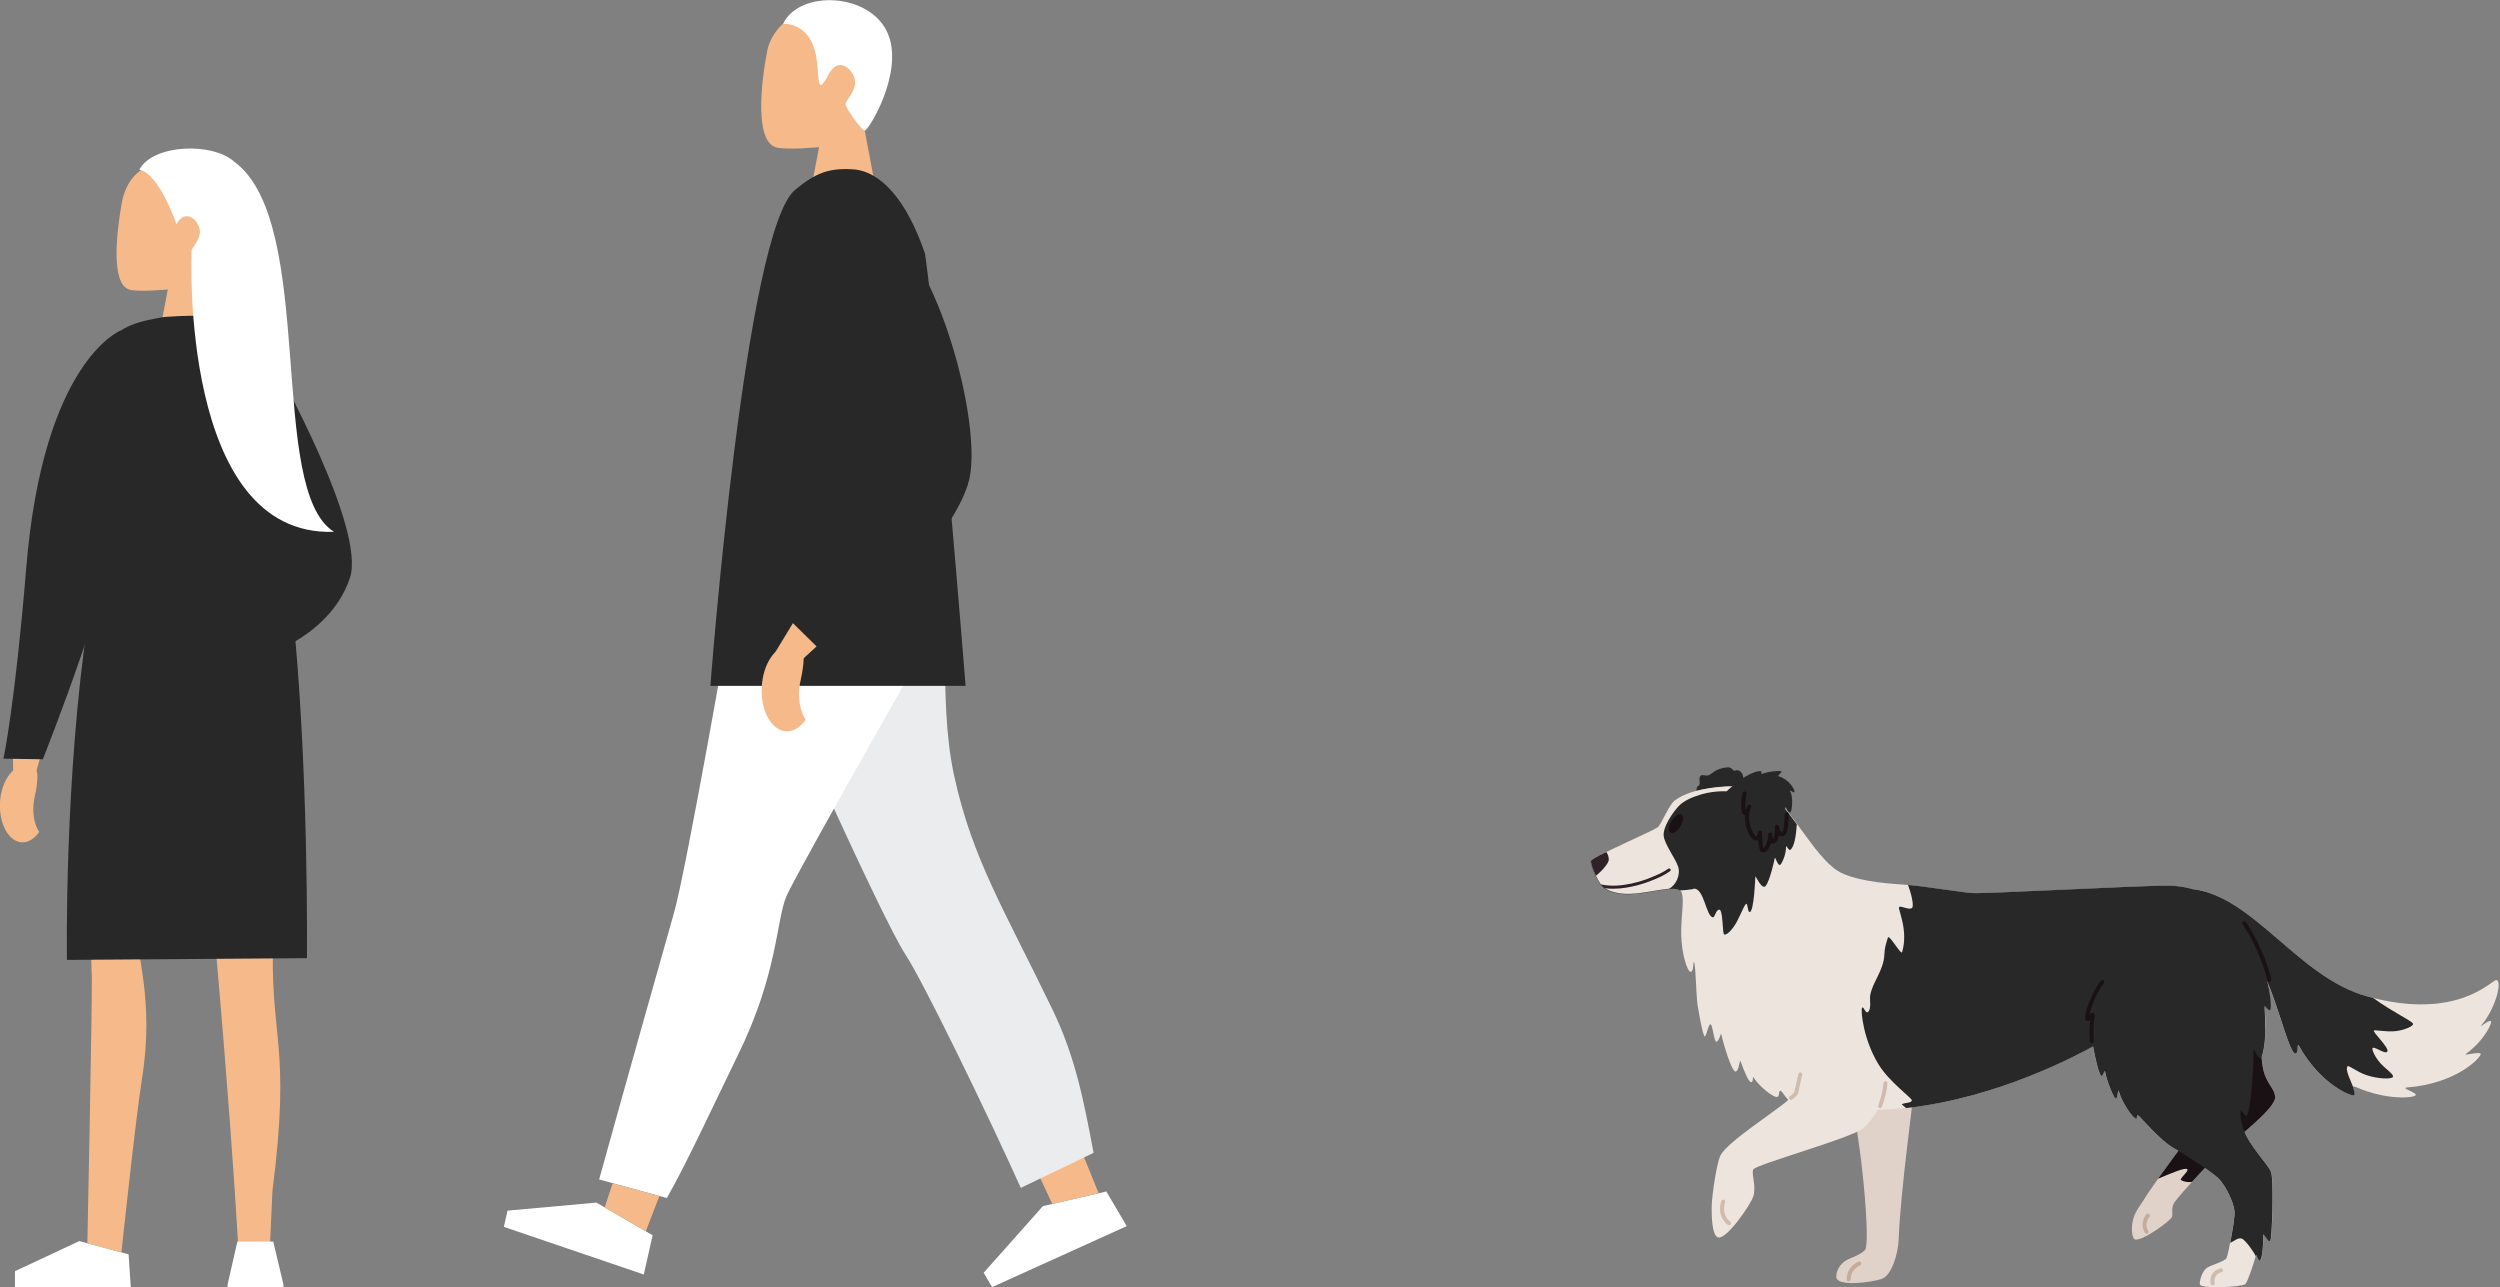 <svg width="202" height="104" viewBox="0 0 202 104" fill="none" xmlns="http://www.w3.org/2000/svg">
<rect x="0" y="0" width="202" height="104" fill="#808080" stroke="none"/>
<g clip-path="url(#clip0_152_2072)">
<path d="M154.62 87.96C154.62 88.94 153.57 95.96 153.41 100.2C153.37 101.21 152.88 103.07 152.01 103.35C151.29 103.59 148.37 104.02 148.37 103.16C148.37 102.55 148.8 101.96 149.42 101.71C149.8 101.56 150.48 101.27 150.7 100.99C151.16 100.4 150.36 91.84 149.52 88.76C151.59 88.32 153.59 88.01 154.62 87.95V87.96Z" fill="#E0D2C8"/>
<path d="M149.37 103.53C149.28 103.53 149.21 103.46 149.21 103.37C149.21 102.74 149.56 102.22 150.16 101.94C150.24 101.9 150.34 101.94 150.38 102.02C150.42 102.1 150.38 102.2 150.3 102.24C149.82 102.46 149.54 102.87 149.54 103.37C149.54 103.46 149.47 103.53 149.38 103.53H149.37Z" fill="#C4AC9D"/>
<path d="M137.49 62.64C137.71 62.6 137.87 62.73 138.1 62.62C138.3 62.52 138.46 62.35 138.67 62.25C138.96 62.1 139.28 62.02 139.61 62C139.85 61.99 139.89 62.09 140.05 62.23C140.17 62.34 140.24 62.23 140.37 62.23C140.53 62.23 140.7 62.38 140.77 62.52C140.88 62.73 140.9 63.03 140.82 63.26C140.74 63.49 140.63 63.7 140.5 63.9C140.4 64.05 140.29 64.2 140.12 64.27C139.93 64.36 139.71 64.33 139.5 64.31C139.12 64.27 138.74 64.26 138.36 64.28C138.17 64.28 137.98 64.31 137.79 64.33C137.6 64.35 137.36 64.49 137.2 64.32C137.08 64.19 137.06 63.97 137.08 63.8C137.08 63.73 137.1 63.63 137.14 63.57C137.18 63.51 137.26 63.5 137.29 63.44C137.34 63.36 137.34 63.23 137.33 63.14C137.32 63.02 137.3 62.9 137.34 62.79C137.38 62.69 137.43 62.65 137.49 62.64Z" fill="#282828"/>
<path d="M135.26 64.74C134.82 65.1 134.23 66.57 133.96 66.83C133.69 67.1 128.62 69.27 128.56 69.55C128.5 69.83 129.08 71.21 129.47 71.6C129.85 71.98 130.53 72.17 131.28 72.22C132.74 72.32 135.2 71.49 135.74 71.91C136.2 72.26 135.81 74.05 135.84 75.51C135.88 77.13 136.35 78.56 136.62 78.53C136.89 78.5 136.78 77.42 136.9 77.81C137.02 78.2 137.05 80.44 137.16 81.17C137.27 81.9 137.61 83.79 137.75 83.74C137.89 83.69 138.02 82.79 138.2 82.76C138.39 82.73 138.48 84.23 138.7 84.17C138.92 84.11 139.04 83.41 139.07 83.55C139.28 84.45 139.94 86.64 140.24 86.58C140.54 86.52 140.55 85.5 140.64 85.76C140.9 86.47 141.27 87.42 141.49 87.44C141.71 87.46 141.59 86.85 141.69 87.05C141.98 87.61 143.36 88.82 143.65 88.61C143.8 88.51 143.69 88.19 143.83 88.14C143.97 88.09 144.16 88.55 144.5 88.87C143.58 89.72 139.59 92.24 139.02 93.35C138.7 93.97 138.34 96.53 138.31 97.35C138.28 98.32 138.34 99.91 138.85 99.99C139.55 100.1 141.44 97.36 141.66 96.68C141.94 95.79 141.49 94.91 141.66 94.5C141.83 94.09 149.5 92 150.56 91.16C151.04 90.78 151.5 90.03 151.73 89.67C160.18 89.5 168.17 85.06 169.11 84.54C169.28 85.47 169.61 86.99 169.82 86.92C169.94 86.88 170.05 86.33 170.09 86.61C170.17 87.15 170.8 88.9 170.99 88.74C171.1 88.65 171.12 87.89 171.19 88.16C171.45 89.1 172.35 90.4 172.61 90.38C172.69 90.38 172.59 89.95 172.8 90.14C173.01 90.33 174.57 92.16 175.57 92.72C176.57 93.28 178.78 94.72 179.28 95.24C179.78 95.76 180.45 97.03 180.54 97.86C180.6 98.41 180.05 101.39 179.9 101.66C179.75 101.93 178.66 102.21 178.32 102.44C177.99 102.67 177.74 103.31 177.74 103.75C177.74 104.19 181.22 103.98 181.43 103.75C181.64 103.52 182.18 101.85 182.26 101.49C182.34 101.13 182.41 101.91 182.62 101.83C182.84 101.75 182.9 100.1 182.88 99.82C182.86 99.54 183.25 100.4 183.43 100.32C183.6 100.24 183.74 95.31 183.51 94.7C183.28 94.09 181.77 92.63 181.29 91.26C181.02 90.48 181.02 89.97 181.06 89.78C181.1 89.59 181.38 90.19 181.5 90.17C181.83 90.12 182.1 86.7 182.1 84.83C182.1 84.55 182.39 85.62 182.68 85.5C182.82 85.44 183.03 84.4 183.05 83.25C183.07 81.92 182.88 80.45 182.86 80.25C182.82 79.88 183.13 80.77 183.32 80.69C183.51 80.61 183.2 77.82 181.49 75.14C180 72.81 177.66 71.57 175.14 71.57C172.62 71.57 160.36 72.24 159.38 72.17C158.4 72.11 155.07 71.55 153.63 71.46C152.19 71.38 149.74 71.13 148.51 70.38C146.57 69.2 144.47 64.84 142.78 63.97C141.46 63.28 136.95 63.37 135.26 64.76V64.74Z" fill="#EDE4DD"/>
<path d="M178.77 103.85C178.69 103.85 178.62 103.79 178.61 103.71C178.53 103.08 178.83 102.62 179.41 102.48C179.5 102.46 179.59 102.51 179.61 102.6C179.63 102.69 179.58 102.78 179.49 102.8C179.08 102.9 178.88 103.21 178.94 103.67C178.95 103.76 178.89 103.84 178.8 103.85C178.8 103.85 178.79 103.85 178.78 103.85H178.77Z" fill="#CFBCAF"/>
<path d="M144.72 88.87C144.67 88.87 144.62 88.85 144.59 88.8C144.54 88.73 144.56 88.62 144.63 88.57C144.78 88.46 144.91 88.35 144.95 88.29C144.99 88.22 145.01 88.12 145.03 88.03L145.31 86.77C145.33 86.68 145.42 86.63 145.5 86.65C145.59 86.67 145.64 86.76 145.62 86.84L145.34 88.1C145.32 88.21 145.29 88.34 145.22 88.45C145.13 88.6 144.92 88.76 144.8 88.84C144.77 88.86 144.74 88.87 144.71 88.87H144.72Z" fill="#CFBCAF"/>
<path d="M139.7 98.99C139.7 98.99 139.63 98.98 139.6 98.96C139.03 98.52 138.83 97.79 139.08 97.04C139.11 96.95 139.2 96.91 139.29 96.94C139.38 96.97 139.42 97.06 139.39 97.15C139.19 97.76 139.34 98.36 139.8 98.71C139.87 98.76 139.88 98.87 139.83 98.94C139.8 98.98 139.75 99 139.7 99V98.99Z" fill="#CFBCAF"/>
<path d="M177.21 71.85C182.11 72.47 185.73 78.97 191.23 80.5C198.66 82.56 201.37 79.1 201.72 79.19C202.2 79.3 201.64 81.47 200.5 82.84C200.23 83.16 201.06 82.4 201.25 82.5C201.44 82.59 200.72 84.09 199.25 85.15C198.95 85.36 200.33 84.94 200.44 85.15C200.53 85.34 198.64 87.54 194.47 87.87C193.94 87.91 195.31 88.28 195.19 88.49C195.06 88.71 192.89 88.94 190.35 87.83C189.86 87.62 190.37 88.29 190.22 88.47C190.06 88.66 187.48 87.61 185.76 84.52C185.54 84.13 185.75 85.05 185.48 85.11C184.86 85.27 183.62 78.96 182.17 77.58C180.11 74.71 178.22 72.53 177.21 71.84V71.85Z" fill="#EDE4DD"/>
<path d="M193.52 83.32C194.28 83.25 194.98 82.91 194.98 82.74C194.98 82.53 193.41 81.83 191.74 80.63C191.57 80.59 191.41 80.55 191.24 80.5C185.74 78.98 182.12 72.47 177.22 71.85C178.23 72.54 180.12 74.72 182.18 77.59C183.63 78.96 184.87 85.27 185.49 85.12C185.76 85.05 185.55 84.14 185.77 84.53C187.49 87.62 190.07 88.67 190.23 88.48C190.33 88.35 190.14 88.01 190.15 87.87C189.97 87.39 189.46 86.42 189.68 86.16C189.78 86.04 190.39 86.59 191.21 86.87C192.12 87.18 193.26 87.22 193.35 87.01C193.44 86.81 192.81 86.42 192.35 85.92C191.92 85.45 191.66 84.86 191.69 84.72C191.75 84.43 192.74 85.26 192.9 84.96C193.06 84.65 191.71 83.42 191.81 83.27C191.86 83.19 192.74 83.39 193.54 83.32H193.52Z" fill="#282828"/>
<path d="M151.91 89.53C151.91 89.53 151.87 89.53 151.85 89.52C151.77 89.49 151.73 89.39 151.76 89.31C151.96 88.83 152.12 88.14 152.19 87.51C152.19 87.42 152.28 87.36 152.37 87.37C152.46 87.37 152.52 87.46 152.51 87.55C152.44 88.21 152.26 88.93 152.05 89.43C152.02 89.49 151.96 89.53 151.9 89.53H151.91Z" fill="#CFBCAF"/>
<path d="M172.49 100.14C173.01 100.36 175.36 98.67 175.49 98.33C175.61 97.99 175.36 97.62 175.74 97.09C176.11 96.56 178.93 93.43 180.05 92.52C181.17 91.61 183.83 89.48 183.83 88.67C183.83 87.86 182.99 87.55 182.8 85.99C182.61 84.43 182.71 82.84 182.21 81.4C179.84 82.52 178.87 88.33 178.78 89.29C177.68 90.77 174.09 95.49 173.12 97.09C172.96 97.35 172.53 97.9 172.38 98.43C172.15 99.24 172.27 100.05 172.5 100.15L172.49 100.14Z" fill="#E0D2C8"/>
<path d="M173.45 99.68C173.4 99.68 173.35 99.66 173.31 99.61C173.02 99.18 173.07 98.52 173.43 98.11C173.49 98.04 173.59 98.04 173.66 98.1C173.73 98.16 173.73 98.26 173.67 98.33C173.41 98.63 173.36 99.12 173.57 99.43C173.62 99.5 173.6 99.61 173.53 99.66C173.5 99.68 173.47 99.69 173.44 99.69L173.45 99.68Z" fill="#C4AC9D"/>
<path d="M182.79 85.99C182.6 84.43 182.7 82.84 182.2 81.4C179.83 82.52 178.86 88.33 178.77 89.29C177.97 90.37 175.84 93.18 174.37 95.24C175.43 94.8 176.6 94.29 176.74 94.48C176.86 94.64 176.05 95.27 176.23 95.36C176.51 95.5 176.8 95.54 177.11 95.5C178.11 94.4 179.38 93.07 180.05 92.53C181.17 91.62 183.83 89.49 183.83 88.68C183.83 87.87 182.99 87.56 182.8 86L182.79 85.99Z" fill="#1A1115"/>
<path d="M182.61 101.82C182.83 101.74 182.89 100.09 182.87 99.81C182.85 99.53 183.24 100.39 183.42 100.31C183.59 100.23 183.73 95.3 183.5 94.69C183.27 94.08 181.76 92.62 181.28 91.25C181.01 90.47 181.01 89.96 181.05 89.77C181.09 89.58 181.37 90.18 181.49 90.16C181.82 90.11 182.09 86.69 182.09 84.82C182.09 84.54 182.38 85.61 182.67 85.49C182.81 85.43 183.03 84.39 183.04 83.24C183.04 82.91 183 81.61 182.98 81.41C182.94 81.04 183.24 81.7 183.42 81.62C183.61 81.54 183.42 78.22 181.48 75.13C180 72.79 177.65 71.56 175.13 71.56C172.61 71.56 160.35 72.23 159.37 72.16C158.5 72.1 155.77 71.65 154.17 71.5C154.44 72.23 154.66 73.18 154.5 73.35C154.27 73.59 153.52 73.11 153.44 73.31C153.36 73.5 154.21 75.2 153.69 76.93C153.61 77.21 152.64 75.45 152.54 75.76C152.4 76.21 152.27 76.62 152.26 77.08C152.24 77.77 151.97 78.38 151.67 78.99C151.44 79.45 151.2 79.92 151.11 80.43C151.05 80.77 151.24 81.53 150.92 81.78C150.73 81.93 150.57 81.24 150.45 81.44C150.34 81.64 150.54 83.97 151.79 86.01C152.69 87.47 154.52 88.73 154.48 88.92C154.44 89.11 153.98 89.1 153.69 89.2C153.64 89.22 153.76 89.34 154.01 89.53C161.57 88.73 168.26 85.02 169.12 84.55C169.29 85.48 169.62 87 169.83 86.93C169.95 86.89 170.06 86.34 170.1 86.62C170.18 87.16 170.81 88.91 171 88.75C171.11 88.66 171.13 87.9 171.2 88.17C171.46 89.11 172.36 90.41 172.62 90.39C172.7 90.39 172.6 89.96 172.81 90.15C173.02 90.34 174.58 92.17 175.58 92.73C176.58 93.29 178.79 94.73 179.29 95.25C179.79 95.77 180.46 97.04 180.55 97.87C180.59 98.21 180.39 99.45 180.2 100.43C180.52 100.28 180.84 99.97 181.14 100.08C181.43 100.18 182.21 101.29 182.26 101.51C182.34 101.15 182.41 101.93 182.62 101.85L182.61 101.82Z" fill="#282828"/>
<path d="M136.82 71.81C137.69 71.68 137.84 74.05 138.4 74.12C138.57 74.14 138.63 73.51 138.92 73.5C139.22 73.48 139.17 75.41 139.3 75.49C139.54 75.64 140.1 74.94 140.36 74.43C140.75 73.67 140.92 73.17 141.08 73.04C141.24 72.91 141.18 73.74 141.39 73.69C141.72 73.61 141.83 70.98 141.83 70.83C141.83 70.67 142.36 71.99 142.68 71.57C143 71.15 143.38 69.5 143.4 69.33C143.43 69.16 143.68 70.11 143.88 69.84C144.09 69.56 144.32 68.91 144.31 68.43C144.31 68.2 144.51 68.75 144.65 68.67C144.95 68.48 145.12 67.63 145.18 66.6C144.33 65.43 143.5 64.37 142.76 63.98C141.44 63.29 136.93 63.38 135.24 64.77C134.8 65.13 134.21 66.6 133.94 66.86C133.67 67.13 128.6 69.3 128.54 69.58C128.48 69.86 129.06 71.24 129.45 71.63C129.83 72.01 130.51 72.2 131.26 72.25C132.72 72.35 135.18 71.52 135.72 71.94C136.04 71.95 136.6 71.87 136.81 71.84L136.82 71.81Z" fill="#282828"/>
<path d="M135.26 64.74C134.82 65.1 134.23 66.57 133.96 66.83C133.69 67.1 128.62 69.27 128.56 69.55C128.5 69.83 129.08 71.21 129.47 71.6C129.85 71.98 130.53 72.17 131.28 72.22C132.32 72.29 133.87 71.89 134.87 71.81C135.43 71.5 135.81 70.68 135.59 70.02C135.37 69.35 134.54 68.29 134.43 67.57C134.32 66.85 135.19 65.58 135.7 65.07C136.36 64.41 138.2 63.8 139.74 63.96C139.91 63.98 140.12 64 140.24 63.87C140.33 63.78 140.33 63.65 140.28 63.53C138.48 63.51 136.32 63.86 135.26 64.73V64.74Z" fill="#EDE4DD"/>
<path d="M142.31 62.32C142.36 62.39 142.27 62.57 142.37 62.53C142.9 62.32 143.89 62.24 143.94 62.34C143.99 62.44 143.55 62.68 143.73 62.73C144.61 62.99 145.09 63.91 144.98 64.01C144.87 64.1 144.51 63.65 144.69 64.04C144.88 64.42 144.82 65.58 144.64 65.64C144.46 65.7 144.34 65.17 144.26 65.23C144.18 65.29 144.23 67.25 143.98 67.28C143.82 67.3 143.63 66.67 143.54 66.72C143.44 66.76 143.42 67.86 143.24 67.88C143.07 67.9 143.02 67.25 143.01 67.39C142.99 68.11 142.66 68.59 142.47 68.59C142.28 68.59 142.36 67.16 142.22 67.17C142.08 67.18 142.08 67.59 141.99 67.61C141.82 67.64 141.47 67.3 141.32 66.3C141.26 65.91 141.35 65.5 141.37 65.11C141.37 65 141.21 65.56 141.07 65.54C140.93 65.52 141.08 64.81 141.06 64.61C140.6 64.43 139.94 64.25 139.43 64.02C141.05 62.42 142.22 62.2 142.32 62.34L142.31 62.32Z" fill="#282828"/>
<path d="M135.78 66.76C135.53 67.17 135.18 67.4 134.98 67.28C134.78 67.16 134.82 66.74 135.07 66.33C135.32 65.92 135.68 65.69 135.87 65.81C136.07 65.93 136.03 66.35 135.78 66.76Z" fill="#1A1115"/>
<path d="M128.56 69.55C128.52 69.72 128.71 70.26 128.95 70.76C129.25 70.51 129.47 70.31 129.71 70C129.88 69.78 130 69.58 129.99 69.45C129.99 69.25 129.91 68.99 129.79 68.84C129.09 69.18 128.58 69.46 128.56 69.54V69.55Z" fill="#302027"/>
<path d="M134.79 70.19C134.35 70.52 133.81 70.73 133.42 70.89L133.32 70.93C132.94 71.09 130.99 71.83 129.35 71.46C129.39 71.51 129.43 71.56 129.46 71.6C129.52 71.66 129.59 71.72 129.67 71.77C129.89 71.8 130.11 71.81 130.33 71.81C131.74 71.81 133.1 71.29 133.42 71.16L133.52 71.12C133.93 70.96 134.48 70.73 134.94 70.39C134.99 70.35 135.01 70.27 134.97 70.22C134.93 70.17 134.85 70.15 134.8 70.19H134.79Z" fill="#302027"/>
<path d="M169.03 84.29C168.95 84.29 168.88 84.23 168.87 84.14C168.82 83.69 168.82 82.99 168.89 82.42C168.81 82.48 168.73 82.51 168.64 82.49C168.57 82.48 168.52 82.43 168.49 82.36C168.36 82 168.98 80.22 169.74 79.24C169.8 79.17 169.9 79.16 169.97 79.21C170.04 79.27 170.05 79.37 170 79.44C169.37 80.25 168.92 81.49 168.82 82.03C168.82 82.03 168.82 82.03 168.83 82.02C168.93 81.91 169.02 81.79 169.16 81.85C169.3 81.92 169.27 82.1 169.24 82.23C169.13 82.79 169.13 83.62 169.18 84.11C169.18 84.2 169.12 84.28 169.03 84.29C169.03 84.29 169.02 84.29 169.01 84.29H169.03Z" fill="#1A1115"/>
<path d="M183.36 79.35C183.28 79.35 183.22 79.3 183.2 79.22C182.9 77.86 182.03 75.87 181.21 74.7C181.16 74.63 181.18 74.52 181.25 74.47C181.32 74.42 181.43 74.44 181.48 74.51C182.32 75.71 183.22 77.75 183.52 79.14C183.54 79.23 183.48 79.31 183.4 79.33C183.39 79.33 183.38 79.33 183.37 79.33L183.36 79.35Z" fill="#1A1115"/>
<path d="M142.49 68.89C142.49 68.89 142.48 68.89 142.47 68.89C142.17 68.87 142.09 68.44 142.07 67.88C142.05 67.89 142.03 67.9 142 67.9C141.68 67.99 141.38 67.66 141.12 66.91C141.01 66.59 140.97 66.22 141 65.85C141 65.85 140.99 65.85 140.98 65.85C140.93 65.85 140.86 65.82 140.8 65.74C140.56 65.41 140.78 64.13 140.8 64.08C140.82 63.99 140.9 63.93 140.99 63.95C141.08 63.97 141.14 64.05 141.12 64.14C141.04 64.61 140.99 65.24 141.04 65.47C141.07 65.41 141.11 65.31 141.13 65.26C141.13 65.23 141.15 65.2 141.16 65.17C141.16 65.14 141.18 65.12 141.19 65.1C141.23 65.02 141.32 64.98 141.4 65.02C141.48 65.06 141.52 65.15 141.49 65.23C141.49 65.25 141.47 65.27 141.46 65.3C141.46 65.32 141.45 65.33 141.44 65.35C141.29 65.8 141.29 66.37 141.44 66.79C141.66 67.42 141.86 67.58 141.92 67.57C141.95 67.57 142.01 67.52 142.05 67.25C142.06 67.17 142.13 67.11 142.21 67.11C142.29 67.11 142.36 67.17 142.37 67.25C142.37 67.3 142.37 67.4 142.38 67.52C142.39 68.1 142.43 68.45 142.5 68.54C142.51 68.54 142.53 68.52 142.55 68.49C142.72 68.3 142.88 67.77 142.87 67.44C142.87 67.35 142.93 67.27 143.02 67.27C143.11 67.27 143.19 67.33 143.19 67.42C143.19 67.58 143.24 67.73 143.27 67.81C143.38 67.67 143.44 67.25 143.41 66.81C143.41 66.73 143.46 66.65 143.55 66.64C143.63 66.63 143.71 66.68 143.73 66.76C143.85 67.26 143.98 67.25 143.98 67.25C144.04 67.25 144.15 67.07 144.19 66.07C144.19 65.95 144.19 65.85 144.2 65.79C144.2 65.7 144.29 65.64 144.38 65.64C144.47 65.64 144.54 65.73 144.53 65.82C144.53 65.88 144.53 65.98 144.52 66.08C144.49 66.86 144.44 67.51 144.04 67.57C143.92 67.59 143.82 67.55 143.73 67.47C143.69 67.77 143.58 68.06 143.35 68.16C143.28 68.19 143.2 68.18 143.13 68.14C143.12 68.14 143.11 68.13 143.1 68.12C143.02 68.37 142.91 68.6 142.78 68.74C142.67 68.85 142.57 68.87 142.5 68.87L142.49 68.89Z" fill="#1A1115"/>
<path d="M67.91 0.54C65.68 -0.02 62.48 1.55 61.98 4.16C61.48 6.76 61 11.31 62.65 11.89C63.38 12.15 66.18 11.89 66.18 11.89L65.59 15H70.71L69.87 10.55C69.87 10.55 75.25 2.4 67.91 0.55V0.54Z" fill="#F6BA8A"/>
<path d="M65.76 3.82C66.38 5.62 65.76 8.26 66.97 5.98C67.57 4.86 68.47 5.16 68.94 6.06C69.52 7.17 68.21 8.12 68.33 8.5C68.46 8.87 69.58 10.5 69.87 10.55C70.16 10.59 73.02 5.92 71.77 2.79C70.4 -0.63 64.57 -0.85 63.28 1.92C63.77 1.92 65.15 2.05 65.76 3.83V3.82Z" fill="white"/>
<path d="M80.16 104L91.04 99.07L89.39 96.27L84.27 97.45L79.48 102.84L80.16 104Z" fill="white"/>
<path d="M88.77 96.41L85.03 97.28L83.84 94.74L87.51 93.31L88.77 96.41Z" fill="#F6BA8A"/>
<path d="M61.97 53.37C61.97 53.37 71.19 74.16 73.21 77.21C74.56 79.26 79.69 89.78 82.48 95.98L88.36 93.15C87.57 88.93 86.88 85.38 85.05 81.59C81.19 73.59 78.56 69.41 77.1 62.7C75.64 55.99 77.13 48.45 75.29 44.82C73.45 41.19 61.98 53.37 61.98 53.37H61.97Z" fill="#EBECED"/>
<path d="M76.95 48.42C76.95 48.42 64.37 70.47 63.54 72.42C62.71 74.37 62.86 78.67 59.61 85.28C57.99 88.59 55.4 94.18 53.88 96.8L48.41 95.3C50.1 89.19 53.73 76.31 54.44 73.83C55.46 70.31 59.25 48.5 59.25 48.5C59.25 48.5 76.44 42.94 76.95 48.41V48.42Z" fill="white"/>
<path d="M40.71 99.13L52.02 102.98L52.73 99.81L48.19 97.17L41.01 97.82L40.71 99.13Z" fill="white"/>
<path d="M52.18 99.49L48.86 97.56L49.5 95.61L53.28 96.64L52.18 99.49Z" fill="#F6BA8A"/>
<path d="M68.9 13.68C71.18 13.82 73.27 16.19 74.74 20.49C75.86 28.24 78.02 55.42 78.02 55.42H57.4C57.4 55.42 60.21 18.46 64.28 15.31C65.89 13.99 66.96 13.56 68.9 13.68Z" fill="#282828"/>
<path d="M68.91 17.63C65.91 18.49 66.22 24.14 72.21 36.87L63.32 49.85L66.9 53.04C66.9 53.04 77.1 44 78.32 38.72C79.54 33.45 74.46 16.03 68.92 17.63H68.91Z" fill="#282828"/>
<path d="M64.07 50.35L62.58 52.8L64.07 53.98L65.98 52.23L64.07 50.35Z" fill="#F6BA8A"/>
<path d="M61.55 55.52C61.64 53.61 62.69 52.1 63.87 52.16C64.22 52.18 64.54 52.33 64.81 52.57C65.09 52.82 64.84 54.33 64.69 54.98C64.61 55.31 64.56 55.68 64.56 56.08C64.56 56.92 64.77 57.66 65.1 58.15C64.68 58.76 64.12 59.12 63.53 59.09C62.34 59.03 61.45 57.43 61.55 55.52Z" fill="#F6BA8A"/>
<path d="M1.21 104.34L10.61 104.64L10.39 101.35L6.41 100.28L1.21 102.71V104.34Z" fill="white"/>
<path d="M7.41 78.77C7.36 75.51 6.68 65.66 6.68 65.66C6.68 65.66 15.76 46.69 17.63 51.22C17.63 51.22 11.33 73.3 11.13 75.19C10.93 77.07 12.51 80.69 11.47 87.18C10.95 90.42 9.81 101.21 9.81 101.21L7.06 100.46C7.06 100.46 7.46 81.07 7.42 78.77H7.41Z" fill="#F6BA8A"/>
<path d="M15.11 13.27C13.13 12.77 10.38 13.17 9.82 16.5C9.42 18.83 8.95 22.87 10.42 23.39C11.07 23.62 13.56 23.39 13.56 23.39L12.85 27.14L17.6 26.16L16.85 22.19C16.85 22.19 21.64 14.93 15.1 13.27H15.11Z" fill="#F6BA8A"/>
<path d="M22.19 29.48C22.19 29.48 29.62 42.7 28.27 46.71C26.52 51.89 20.27 53.33 20.27 53.33L22.2 29.48H22.19Z" fill="#282828"/>
<path d="M23.57 57.92C23.57 57.92 22.46 65.53 22.08 75.4C21.74 84.05 23.57 84.09 22.01 96.26L21.81 100.77L19.31 101.99C19.31 101.99 18.72 88.3 15.47 55.86C15.47 55.86 21.76 53.39 23.58 57.93L23.57 57.92Z" fill="#F6BA8A"/>
<path d="M18.39 105H22.9V103.78L22.08 100.32H19.18L18.39 103.78V105Z" fill="white"/>
<path d="M3.43 60.54L2.75 63L1.07 62.76L1.04 60.46L3.43 60.54Z" fill="#F6BA8A"/>
<path d="M9.74 26.71C9.74 26.71 3.49 29.15 2.12 45.89C1.21 56.98 0.28 61.3 0.28 61.3L3.46 61.35C3.46 61.35 9.67 45.84 10.23 38.96C10.5 35.71 9.74 26.72 9.74 26.72V26.71Z" fill="#282828"/>
<path d="M2.27881e-05 64.87C0.08 63.16 1.01 61.82 2.07 61.88C2.38 61.9 2.66 62.03 2.91 62.25C3.16 62.47 2.94 63.82 2.8 64.4C2.73 64.7 2.69 65.03 2.69 65.38C2.69 66.13 2.88 66.79 3.17 67.22C2.79 67.76 2.3 68.09 1.77 68.06C0.71 68.01 -0.08 66.58 2.27881e-05 64.88V64.87Z" fill="#F6BA8A"/>
<path d="M17.19 25.54C19.22 25.67 21.45 26.02 22.08 28.14C22.5 31.03 21.83 39.16 23.57 48.61C24.98 61.88 24.8 77.42 24.8 77.42L5.41 77.56C5.41 77.56 5.16 63.01 7.15 49.86C8.5 40.95 7.38 32.16 8.63 28.14C9.22 26.24 11.83 25.88 13.14 25.63C13.29 25.6 15.46 25.44 17.19 25.55V25.54Z" fill="#282828"/>
<path d="M18.96 13.09C25.61 18.05 21.55 39.62 26.99 42.97C14.48 43.42 15.48 20.36 15.48 20.36C15.37 20.03 16.54 19.18 16.02 18.19C15.6 17.38 14.79 17.12 14.26 18.12C14.26 18.12 12.87 14.01 11.26 13.71C12.34 11.64 17.22 11.47 18.95 13.09H18.96Z" fill="white"/>
</g>
<defs>
<clipPath id="clip0_152_2072">
<rect width="202" height="104" fill="white"/>
</clipPath>
</defs>
</svg>
